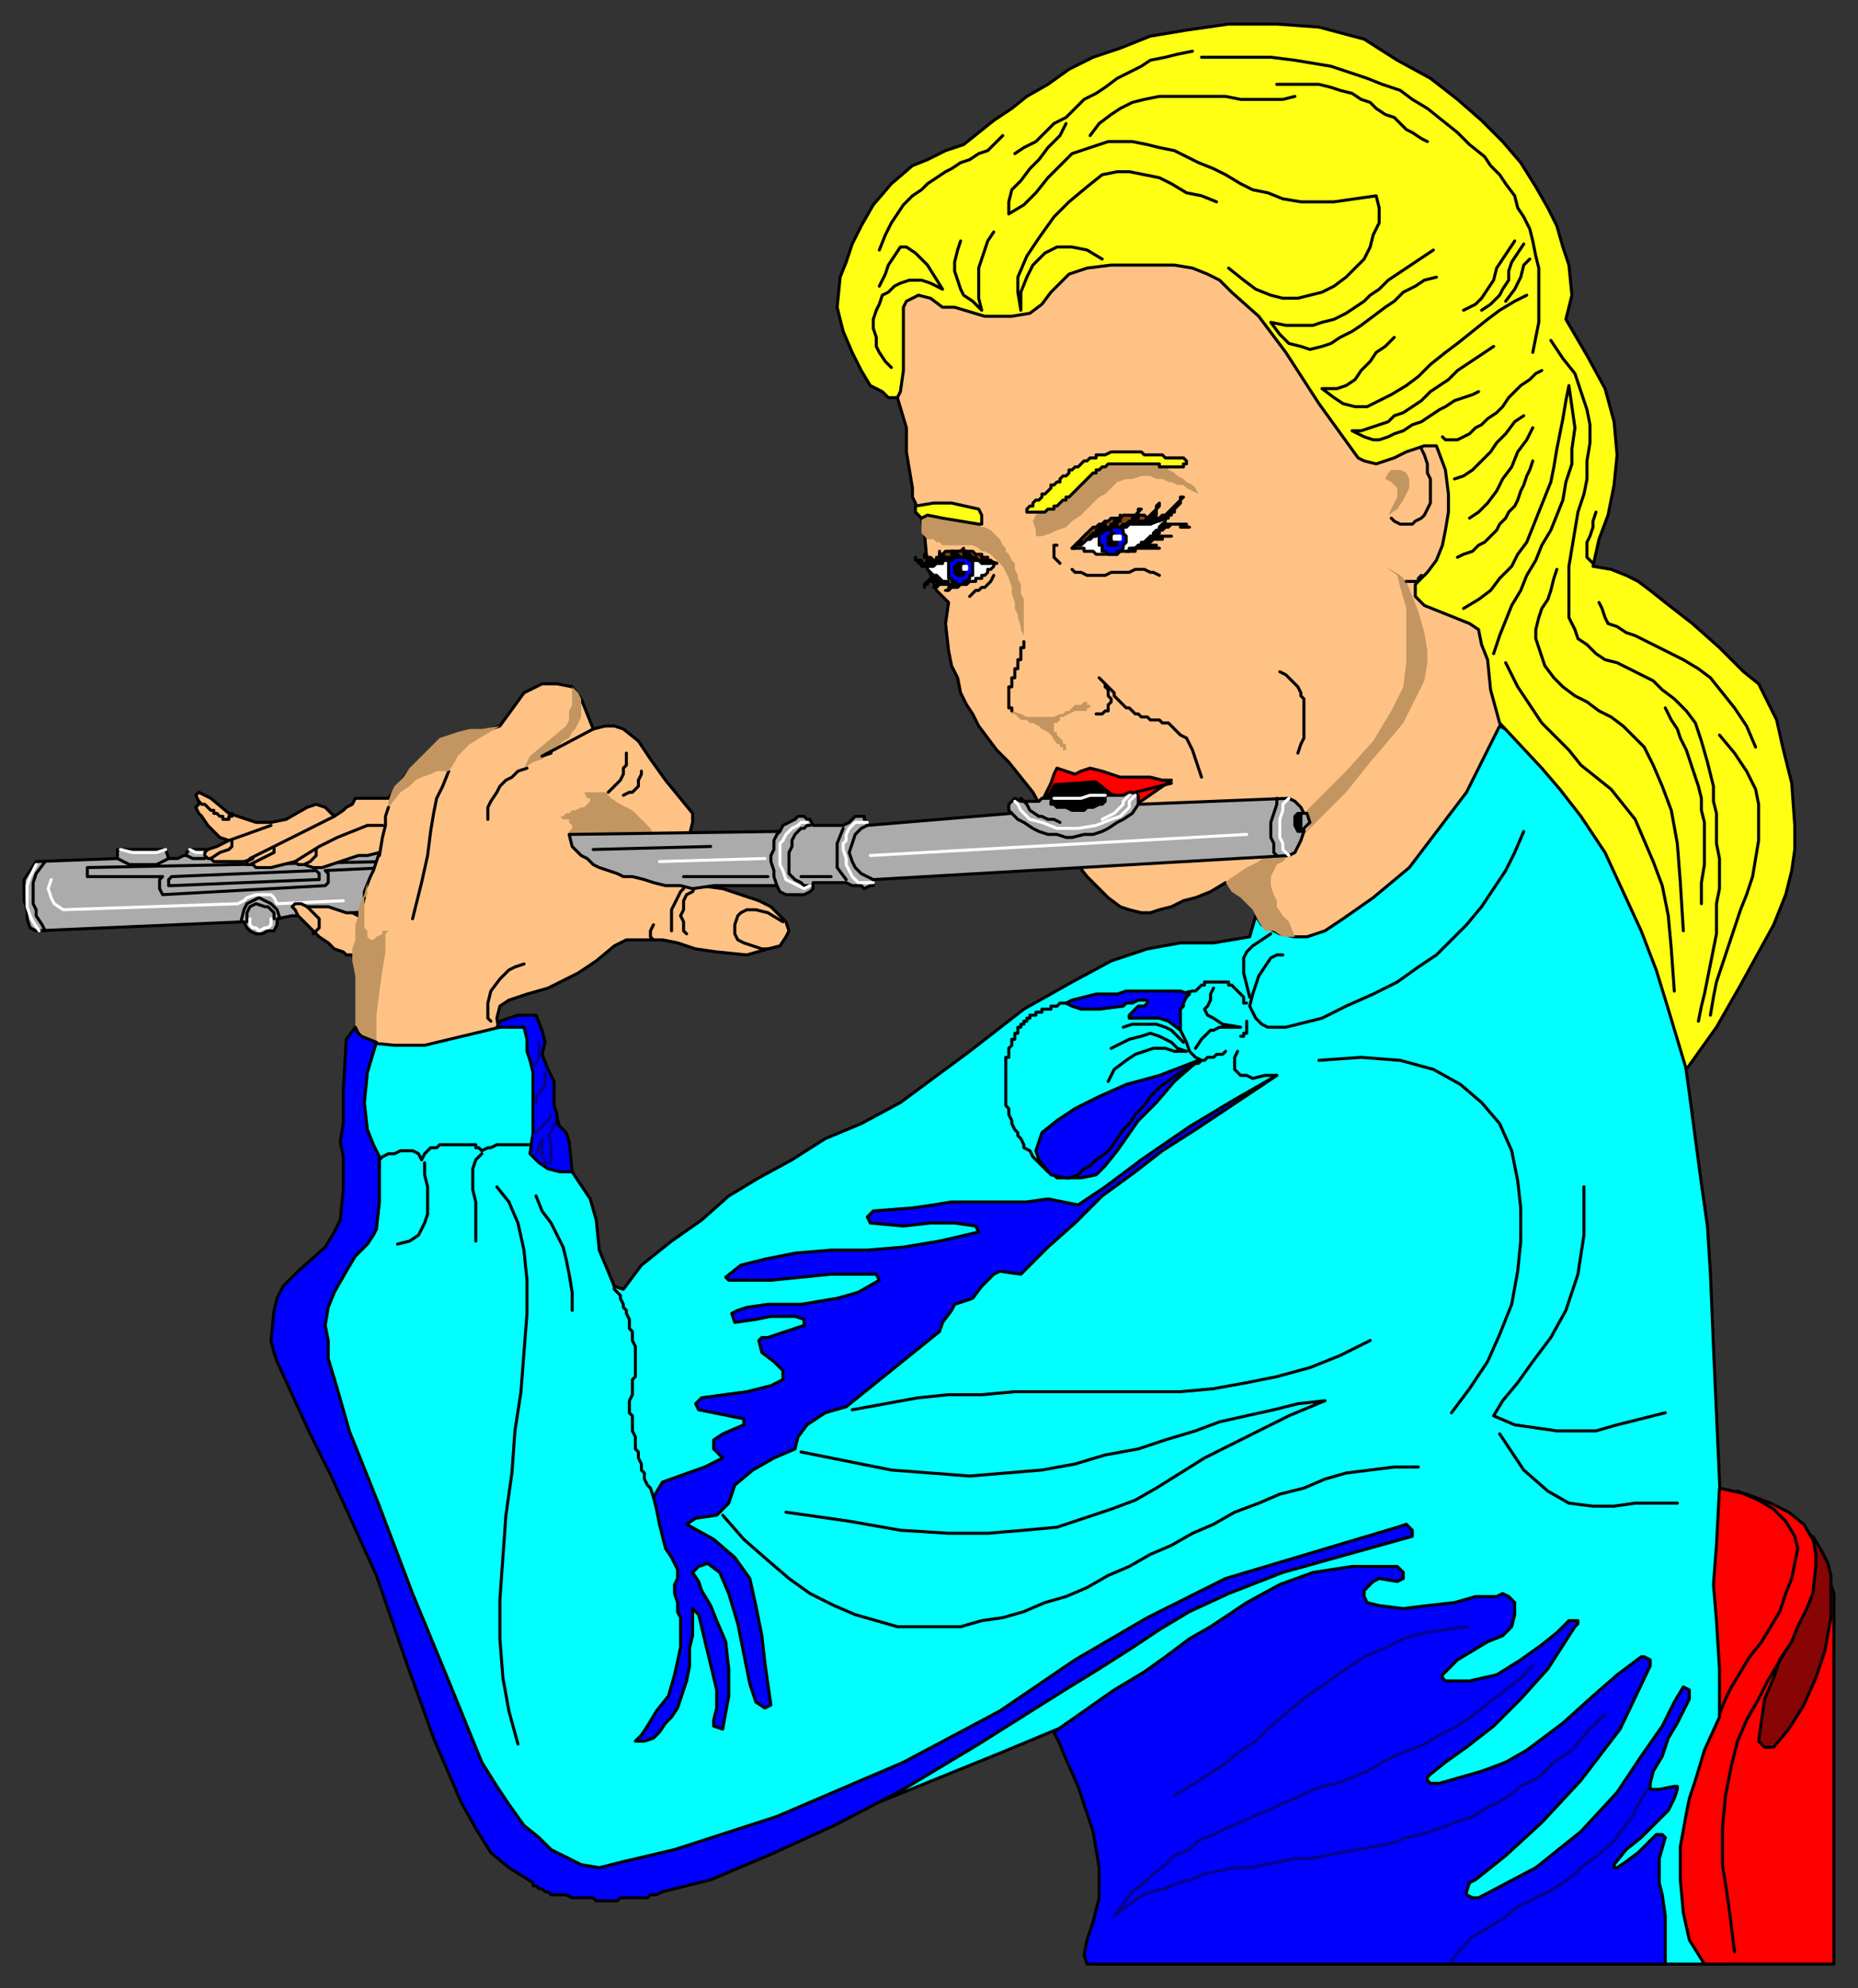 <svg xmlns="http://www.w3.org/2000/svg" width="617" height="660" fill-rule="evenodd" stroke-linecap="round" preserveAspectRatio="none"><rect width="100%" height="100%" fill="#333333" stroke="none"/><style>.brush0{fill:#fff}.pen0{stroke:#000;stroke-width:1;stroke-linejoin:round}.brush1{fill:#ababab}.pen1{stroke:#fff;stroke-width:1;stroke-linejoin:round}.brush4{fill:red}.brush5{fill:#00f}.brush6{fill:#000}.brush8{fill:#c29561}.pen2{stroke:none}.brush9{fill:#ffff14}.pen3{stroke:#050588;stroke-width:1;stroke-linejoin:round}.pen4{stroke:none}</style><path d="m134 280-58 2H63l-1 1v1h-1l-2 1h-3l-1-3H39v3l-27 1-2 3-2 3v7l1 3v3l1 3 2 1 69-3 1 2 1 1 2 1h2l2-1h2l1-2v-2l5-1h5l30-2 2-22h0z" class="pen0 brush1"/><path fill="none" d="m15 286-3 4-1 3v7l1 2v2l2 3 1 2m90-20-48 2-1 1v2h1l48-2h1v-2l-1-1h0" class="pen0"/><path fill="none" d="m108 289 1 1v3l-1 1-54 3-1-2v-3l1-1H29v-3l100-2v2l-21 1h0m-28 17 1-4 1-2 2-1 2-1 2 1 2 1 2 2 1 3" class="pen0"/><path fill="none" d="M91 305v-2l-1-1-1-1h-1l-3-1-2 1-1 2v3m-26-21-2 1-2 1h-9l-2-1-2-1m29 0h-4l-2-1" class="pen0"/><path fill="none" d="m12 287-1 2-1 2-1 3v7l1 3 1 2 2 3m101-10-22 1-1-2-1-1h-5l-3 1-1 1-2 1-58 2-3-2-1-2-1-3 1-3m38-10-3 1h-8l-4-1m23 0 2 1h3m22 22v2l-1 1h-1l-2 1-1-1h-1l-1-1v-2" class="pen1"/><path d="m120 350-1-30-2-3h-2l-1-1-3-1-2-2-3-2-4-4-1-1-2-2-1-2-1-1h0l1-1h2l2 1h7l3 1 3 1h2l2 1v-1l1-1 1-4v-2l2-5 1-2 1-3 1-3-4 1h-3l-6 2-6 2h-3l-3-1h-2 0l-1-1-4 1-4 1h-5l-1-1h-2 0v-1l2-1-3 1H71l-1-1h-1l-1-1v-1h0l1-1 3-1 4-2-3-1-2-2-2-2-2-3-1-1-1-2 1-1v-1l-1-2 1-1 4 2 6 5 9 3h5l5-1 7-4 3-1 3 1 2 2 1 1 3-2 1-1 2-1 1-2h11l6-8 13-10 18-6 8-11 6-3h5l5 1 3 4 4 10 4-1h3l3 1 5 4 4 6 5 7 9 11v3l-1 4-1 3-1 3-2 10 15 2 12 4 4 2 3 3 2 2 1 3-1 2-2 3-4 1-7 2-10-1-7-1-6-2-5-1h-12l-4 2-6 5-6 4-6 3-4 2-7 2-6 2-3 2-1 4 1 6-46 6zm320-26-17-15-4-5-4-6-8-5-5 3-5 2-4 1-4 2-4 1-3 1h-3l-4-1-3-1-4-3-3-3-4-4-4-5-4-6-5-8-5-9-4-5-4-5-4-4-3-4-3-4-2-4-2-3-2-4-1-5-2-4-1-5-1-9 1-7-4-4-3-8-1-11-1-5-1-2-1-3-1-2v-3l-1-6-1-6v-8l-3-10 1-28 1-5 2-12 2-11 179 6 10 118 2 13 1 12 1 6 1 7 2 11 5 12-65 63z" class="pen0" style="fill:#ffc285"/><path d="m536 285 7 15 9 21 6 20 3 22 4 30 2 14 1 16 1 24 5 111-1 94H364l2-10 3-13-1-22-12-35-24 10-37 15-54 21-24 10-35-2-23-24-27-76-35-78 22-40 2-62 10 1h10l25-6 10-2 14 50 2 3 4 6 2 7 1 10 5 12 3 1 6-8 10-8 10-7 9-8 10-6 11-6 11-7 12-5 13-7 23-17 18-14 16-9 13-7 12-4 11-2h11l12-2 2-7 2 3 6 3 5 1h4l6-2 6-4 10-7 12-10 19-25 11-22 11 6 16 21 4 5 4 6 3 6z" class="pen0" style="fill:#0ff"/><path fill="none" d="M414 339h0v1h0v1h0v1h0v1h-1v1h0-1m-5 5h0l-1 1h0-1 0-1l-1 1h0-2l-1 1h0-1l-1 1h-1" class="pen0"/><path fill="none" d="m392 342 2 4 1 3 2 2 2 1" class="pen0"/><path d="m571 494 9 2 8 3 6 3 5 4 3 5 3 6 2 6 2 6v123h-43l-5-8-2-9-1-11v-11l2-11 1-5 2-6 3-10 5-11v-16l-1-16-1-12 1-13 1-19z" class="pen0 brush4"/><path fill="none" d="M204 427v1l1 1 1 1v1l1 2v1l1 1v1l1 2v3l1 1v3l1 2v2h0v8l-1 1v5l-1 2v4l1 1v5l1 2v4l1 1v2l1 2v2l1 1v2l1 2 1 1 1 3" class="pen0"/><path d="m369 173 18-1v1h0l-1 1-1 1h0v1h-1l-1 1v1h-1l-1 1h0l-1 1h0l-1 1h-1 0l-1 1h-2v1h-3l-1 1h0-3 0-2 0-1 0-1 0l-1-1h0-1 0-2v-1h0-4l5-5 8-4zm-49 21h-1 0-3 0-1v-1h-2 0l-1-1h0l-1-1h-1 0l-1-1h0l-1-1v-1l12-5 11 4h-1v1l-1 1h-1 0v1l-1 1h-1 0v1h-2v1h-1 0-1l-1 1h-1z" class="pen0 brush0"/><path d="M369 184h2v-1h1l1-1h0v-1h0l1-1h0v-1h0v-1h0l-1-1h0v-1h0l-1-1h0l-1-1h0-1 0-1 0-1 0-1v1h0-1v1h0l-1 1h0v1h0v1h0v1h0v1h1v1h0v1h1l1 1h1zm-50 10h1v-1h1l1-1h0v-1h1v-1h0v-1h0v-1h0v-1h0v-1h-1 0v-1h0-1v-1h-1 0l-1-1h0-1v1h-1 0l-1 1h0l-1 1h0v1h0v2h0v1h0v1h0v1h1v1h1l1 1h1z" class="pen0 brush5"/><path d="M369 181h2v-1h0v-1h0v-1h0-1 0v-1h0-1 0v1h0-1 0v1h0v1h0v1h1zm-50 10h1v-1h0l1-1h-1 0v-1h0v-1h0-1 0-1 0v1h0-1 0v1h0v1h0l1 1h1z" class="pen0 brush6"/><path d="M320 189h1v-1h0-1 0v1h0zm51-10h1v-1h0-1 0-1 0v1h1z" class="pen1 brush0"/><path d="M356 182h1v-1h2l1-1h0l1-1h1l1-1h1v-1h2l1-1h1l1-1h5l1-1h7l1-1h2l2-1h0-6l-1-1h-7l-1 1h-3l-1 1h-1l-1 1h-1l-1 1h-1l-1 1-1 1h0l-1 1h0l-1 1v1h-1l-1 1-1 1zm-48 6h2l1-1h2v-1h3l1-1h4l1 1h3l1 1h5-1 0l-1-1h-1v-1h-2v-1h-2l-1-1h0-3v-1l-1 1h-5l-1 1h-1v1h-1v1h-1 0l-1 1h0l-1 1z" class="pen0" style="fill:#884305"/><path d="M308 188h0-1 0-1 0v-1h0-1 0v-1h0-1 0v-1h0v1h2v1h5v-1h0-1 0-1 0-1 0v-1h0-1v-1h0l1 1h1l1 1h5-1v-1h0-1 0-1 0v-1h0v-1h0v1h1l1 1h4l-1-1h0-1 0v-1h1v1h1l1 1h4-1 0v-1h-1 0-1v-1h1v1h1l1 1h1l1 1h2l1 1h1-1 0-2v-1h-2 0-2 0l-1-1h-1 0-2 0-1 0l-1 1h-1 0-2v1h-2l-3 1zm3 3h-1 0v1h0-1 0l-1 1h0l-1 1h0v1h0v-1h1v-1h5v1h-1 0-1 0v1h0-1 1l1-1h5l-1 1h0-1 0v1h-1 1l1-1h2l1-1h2-1 0-3 0-2 0l-1-1h0-1 0l-1-1h-1v-1zm76-19h1v-1h1v-1h1v-1h0l1-1h0l1-1v-1h0l1-1h-1v1l-1 1h0l-1 1-1 1h0l-1 1h0l-1 1h-1l-1 1h0-1l-1 1h-2 1v-1h1v-1h1v-1h0v-1h0l1-1h0v-1h0l-1 1v1h0l-1 1h0l-1 1h0l-1 1h0l-1 1h-2v1h-3 1v-1h1v-1h1v-1h0v-1h0l1-1h-1v1h0l-1 1h0v1h-1v1h-1 0l-1 1h-1 0l-1 1h-2 0v-1h1v-1h1v-1h0v-1h0v1h-1v1h-1v1h0-1v1h-1 0l-1 1h0-1l-1 1h0v-1h1v-1h1v-1h0v-1h0l-1 1h0v1h-1v1h-1 0v1h-1l-1 1h0l-1 1h0l-1 1h0l1-1h1l1-1h1v-1h2l1-1h2v-1h5l1-1h7l5-2zm-1 2h8v1h1-1 0-2v-1h-2 0-1l-1 1h0-1l-1 1h-1v1l-2 1h6-2 0-1v1h-3 0l-1 1h-2v1h-1 5v1h1-2 0-1 0-2 0-3v1h-3 1l1-1h1l1-1h1v-1h1l1-1h1v-1h1l1-1 1-1v-1l1-1z" class="pen0 brush6"/><path d="m407 293 1-1 3-2 3-2 4-2 2-2 3 1 3-1h2l-2 2-2 1-1 2-1 2v3l1 3 1 2v2l2 3 2 2 2 5h-4l-3-2h-3l-2-3-2-4-4-4-3-2-2-3zm26-22h1l1 3-2 3 14-14 8-10 6-7 5-6 3-6 2-4 2-4 1-6v-4l-1-6-2-7-4-10-1-1-1-1-5-3 4 3 1 4 2 7v18l-1 8-4 8-6 10-9 10-14 14v1z" class="pen2 brush8"/><path fill="none" d="M467 193h4v-1h0l1-1m-10-19 1 1 2 1h4l1-1 2-1 1-1 1-2 1-2v-8l-1-2v-3l-1-3-1-2" class="pen0"/><path d="m460 159 1-2 1-1h3l2 1 1 2v3l-1 2-1 2-2 3-3 2 1-2 1-2 1-2v-3l-1-1-1-1-2-1z" class="pen2 brush8"/><path fill="none" d="m425 223 2 1 1 1 1 1 1 1 1 1 1 2v1l1 1v13l-1 2-1 3m-32 8-1-3-1-3-1-3-1-2-1-2-2-1-1-1-1-1-1-1-1-1h-2l-1-1h-3l-1-1h-2 0l-1-1h-1l-1-1-1-1h-1l-1-1-1-1-1-1-1-1v-1l-1-1-1-1-1-1-1-1-1-1 1 1 1 1v1l1 1v2l1 1h0v1l-1 1v2h-1l-1 1h-2" class="pen0"/><path d="M357 236h4v-1h1v-1h-1v-1h-1l-1 1h-2l-1 1-1 1h-1l-1 1h-1l-2 1h-9l-2-1-3-1v1h1l1 1 1 1h2l1 1h1l2 1 1 1 2 1 1 1 2 3h1v1h1v1h1v-2h-1v-1l-1-1-1-1v-1h-1v-3h1l1-1v-1h1l2-1 2-1z" class="pen2 brush8"/><path fill="none" d="M340 213h0v2h-1v1h0v2h0v1h0-1 0v1h0v1h0v1h0-1 0v1h0v1h0v1h0-1 0v1h0v1h0v1h0-1v1h0v1h0v1h0v1h0v1h0v1h0v1h1v1h0" class="pen0"/><path d="M340 211v-12l-1-2v-3l-1-2v-1l-1-2v-2l-1-1-1-2-1-1v-1l-1-1-1-2-1-1-1-1-1-1-2-1h-1l-1-1-12-5-7 3v5l1 1 1 1h2l1 1h1l1 1h10l2 1 1 1h1l2 1 1 1 2 2 1 1 1 2 1 2 1 3v2l1 3v2l1 2v1l1 3v1l1 2v2-2z" class="pen2 brush8"/><path fill="none" d="m330 191-1 2-1 1-1 1h-1l-1 1h-1l-1 1-1 1m34-9 1 1h2l2 1h6l2-1h6l2-1h3l2 1h1l2 1m-34-10h-1v4h0l1 1 1 1" class="pen0"/><path d="m345 170 16-15 12-3 15 3v1l2 1 1 1 2 1 1 1 2 1 1 1 1 2-2-1-2-1-1-1h-2l-2-1h-1l-2-1h-2l-2-1h-3l-3 1h-2l-3 1-2 2-2 2-2 1-3 3-3 3-3 2-2 2-3 1-2 1-3 1h-2v-2l-1-3 1-2 1-1zM217 277h-28v-1l1-1v-1l-1-1v-1h-2l-1-1h1l1-1h1l1-1h1l2-1h1l1-1 1-1v-1h-1l-1-2h-1 8l2 2 3 2 4 2 6 6 1 2z" class="pen2 brush8"/><path fill="none" d="M213 256v1l-1 2v2l-1 1-1 1h-1l-2 1m1-14v4l-1 1v2l-1 2-1 1-2 2-1 1m58 43-5-3-4-1h-3l-2 1-1 1-1 3v3l1 2 2 1 3 1 3 1h2m-27-5-1-1v-3l-1-2 1-2v-3l1-2 2-1 1-2m-8 15v-7l1-2 1-2 1-2 1-1m-10 17-1-1v-2h0l1-2m-54 32-1-1v-5l1-4 3-4 1-1 2-2 2-1 3-1" class="pen0"/><path d="m120 299 1-2 1-4v4l-1 1v10l1 1v2l1 1h1l1-1 2-1v-1h2l-1 1v6l-1 6-1 7-1 8v9h-7v-22l-1-5v-4l1-3v-5l1-3v-2l1-3z" class="pen2 brush8"/><path fill="none" d="m137 305 3-12 2-9 1-8 1-6 1-5 2-4 2-5m26-1-3 1-2 2-2 1-2 2-1 2-2 3-1 2v4" class="pen0"/><path d="m180 252 5-4 2-2 2-1 1-2 1-1 1-2 1-2v-6l-1-2-2-2v6l-1 2v3l-1 2-6 5-6 5-2 4 3-2 3-1z" class="pen2 brush8"/><path fill="none" d="m197 242-17 9 3-1" class="pen0"/><path d="M147 256h-2l-2 1-3 1-2 1-2 2-3 2-4 5v-2l1-3 1-2 3-3 2-3 3-3 4-4 3-3 6-2 4-1h4l6-1-10 6-4 4-1 2-2 3h-2z" class="pen2 brush8"/><path fill="none" d="m98 286 8-5 6-3 10-4h5m-1 10 1-6 1-4v-3l1-3" class="pen0"/><path fill="none" d="M101 287h0l2-1 1-1 1-1v-2m-22 3 28-14m-20 10v2h0l-2 1-6 3m-7-8 14-5m-13-4v1h-1 0v1h0-1 0-1v-1h-1 0l-1-1h0-1v-1h0-1l-1-1h0l-1-1h0-1l-1-1m4 19 3-2 3-1 1-1v-1h0v-1m25 22 3 3 1 1v3l-2 2" class="pen0"/><path d="m313 102-4-3-4-1-2 1-2 1-1 2v21l-1 7-1 2h-3l-2-2-4-2-3-5-3-6-3-7-2-8 1-10 2-5 2-6 3-6 4-7 6-7 7-6 5-2 6-3 6-2 5-4 5-4 6-4 5-4 7-4 7-5 8-4 9-3 10-4 12-2 14-2h16l14 1 15 4 11 7 11 6 9 7 8 7 7 7 6 7 5 8 4 7 3 6 2 7 2 6 1 10-2 8 7 12 6 11 3 11 1 11-1 10-2 10-3 8-2 9 6 1 5 2 4 2 4 3 5 4 9 7 9 8 8 8 5 4 3 6 3 6 2 9 3 12 1 14v8l-1 7-2 8-4 10-11 20-8 14-10 14-6-20-4-13-5-13-6-13-6-13-8-12-7-9-6-7-14-15-3-11-1-10-2-5-1-5-3-2-5-2-5-2-5-2-3-3v-4l4-4 3-4 2-5 1-5 1-6v-6l-1-8-3-8h-4l-3 1-3 1-2 1-2 1-3 1-3 1-4-1-2-1-13-18-11-17-9-12-9-8-4-4-4-2-5-2-6-1h-21l-8 1-3 1-3 1-3 3-3 3-3 4-4 3-6 1h-9l-10-3h-4zm12 72-12-2-5-1-2 1-2-2v-2l6-1h6l9 2 1 2v3h-1z" class="pen0 brush9"/><path d="M343 168v-1l1-1h1l1-1v-1h1l1-1 1-1v-1h1l1-1h1v-1l1-1h1l1-1v-1h1l1-1h1l1-1h0l1-1h1l1-1h2v-1h3l2-1h10l1 1h6l1 1h6l1 1h0v1h0-1v1h-1 0-4 0-3v-1h-3 0-2 0-2 0-3 0-2 0-3 0-2l-1 1h0-1l-1 1h-1v1h-1l-1 1h0l-1 1-1 1h0l-1 1h0l-1 1h0l-1 1-1 1h0l-1 1h-1v1h-1l-1 1h0l-1 1h-1v1h-2l-1 1h-1 0-5v-1h0l1-1h1z" class="pen0 brush9"/><path fill="none" d="m296 122-2-2-2-3-1-2v-3l-1-3v-3l1-3 1-2 1-3 2-1 2-2 2-1 3-1h4l3 1 4 2-5-8-4-4-3-2h-2l-2 3-2 3-1 3-2 4m0-12 2-5 2-4 2-3 2-3 3-3 3-2 2-2 3-2 3-2 2-1 3-2 3-1 3-2 3-1 2-2 3-3m-14 35-1 3-1 4v3l1 3 1 3 1 2 3 2 3 3-1-4V89l1-3 1-3 1-3 2-3m24-36-2 4-4 4-3 4-3 3-3 4-3 3-1 4v4l5-3 4-4 4-5 4-4 4-4 6-2 6-2h8l5 1 4 1 5 1 4 2 4 2 5 2 4 2 5 3 4 2 5 1 5 2 6 1h11l7-1 7-1 1 4v5l-2 4-1 4-2 4-3 3-3 3-4 3-4 2-4 1-4 1h-5l-4-1-5-2-4-3-5-4" class="pen0"/><path fill="none" d="m404 67-5-2-5-1-5-3-4-2-5-1-5-1h-4l-5 1-5 4-6 5-5 5-5 7-4 6-3 7v5l1 6v-6l2-5 2-4 4-4 4-2h5l5 1 5 3m-4-41 3-4 4-3 3-2 4-2 4-1 5-1h22l5 1h14l4-1m-93 19 3-2 4-2 3-3 3-3 4-2 3-3 3-3 4-2 3-2 4-3 4-2 4-2 3-2 5-1 4-1 5-1" class="pen0"/><path fill="none" d="M399 19h23l8 1 6 1 6 1 6 2 6 2 5 2 6 2 4 3 5 3 5 4 5 4 4 4 5 4 2 3 3 3 2 3 3 4 1 4 2 3 2 4 1 4 1 5 1 4v18l-1 5-1 5" class="pen0"/><path fill="none" d="m476 83-3 2-3 2-3 2-3 2-3 2-3 3-3 2-2 2-3 2-3 2-4 2-4 1-3 1h-9l-5-1 3 4 3 3 4 1 3 1 4-1 3-1 3-2 4-2 3-2 4-3 4-3 3-2 3-3 4-2 3-2 4-1m9 11 4-2 2-2 2-3 2-3 1-4 2-3 2-3 2-3m-11 23 3-2 3-3 1-2 2-3v-3l1-3 2-3 2-3m-6 19 3-4 2-4 1-4 2-2m-84-58h14l4 1 3 1 4 1 3 2 3 1 2 2 3 2 3 1 2 2 2 2 2 1 3 2 2 1m22 68-3 2-3 2-3 2-3 2-3 3-3 2-3 2-3 3-3 2-3 2-3 1-2 2-3 1-3 1-3 1h-3l2 1 2 1 3 1h2l3-1 2-1 3-1 3-2 3-1 3-2 3-2 2-1 3-2 3-1 3-1 2-1" class="pen0"/><path fill="none" d="m463 112-3 3-3 2-2 3-3 3-2 3-3 2-3 1h-5l4 3 3 2 4 1h4l4-2 4-2 5-3 4-3 4-4 5-4 4-3 5-4 5-4 4-3 5-3 4-2m-28 47 1 1h4l2-1 2-1 2-2 2-1 2-2 3-2 2-2 2-3 2-2 2-2 3-2 2-2 2-1m-29 36 3-1 3-2 3-3 3-3 2-3 3-3 3-4 3-2m-18 34 3-2 3-3 3-4 2-4 3-4 2-5 3-4 2-4m-25 43 2-1 3-1 2-2 2-1 2-2 2-2 1-2 2-2 1-2 2-2 1-2 1-3 1-2 1-3 1-2 1-3" class="pen0"/><path fill="none" d="m486 202 5-3 4-3 3-4 4-4 2-4 3-4 2-5 2-5 2-5 2-5 1-5 1-6 1-5 1-5 1-6 1-5 1 7 1 7-1 7v5l-2 6-1 6-2 5-2 5-3 5-2 5-3 5-2 5-3 5-2 5-2 5-2 6" class="pen0"/><path fill="none" d="m515 113 4 6 4 5 2 6 2 6 1 5v6l-1 6v6l-1 5-2 6-1 6-1 6-1 6v17l2 4 1 3 3 2 3 3 3 2 4 1 4 2 4 2 4 2 3 3 4 3 4 4 3 4 2 6 2 7 2 8v5l1 4v10l1 5v10l-1 5v10l-1 5-1 5-1 5-1 5-1 4-1 5" class="pen0"/><path fill="none" d="m517 189-1 3-1 4-1 3-2 3-1 3-1 4v3l1 3 2 6 3 4 3 3 4 3 4 2 4 3 4 2 4 3 3 3 4 4 3 6 3 7 3 8 2 11 1 13 1 16" class="pen0"/><path fill="none" d="m500 220 4 8 4 6 4 6 5 5 4 4 4 5 5 4 5 4 4 5 4 5 3 7 3 7 3 8 2 10 1 11 1 14m-3-94 2 4 2 3 1 3 2 4 1 3 1 3 1 3 1 3 1 4v4l1 4v14l-1 6v7m-34-100 1 2 1 3 1 2 3 1 3 2 3 1 4 2 4 2 4 2 4 2 5 3 4 3 4 5 4 5 4 6 3 7m-12-4 5 6 4 6 3 6 1 5v12l-1 6-1 6-2 6-2 5-2 6-2 6-2 6-2 6-1 5-1 6m-38-167-1 3v2l-1 3-1 2v5l1 1 1 1M426 317h-2l-2 1-2 3-2 3-1 3-1 3-1 4 1 2 1 2 2 2 2 1h6l4-1 8-2 8-4 9-4 8-4 7-5 6-4 5-5 5-5 5-6 4-6 4-6 3-6 3-7m-84 34-3 2-3 2-2 2-1 2v5l1 4 1 4m-18 17 2-3 1-1 2-2h1l2-1h7l-6-1-3-2-2-1-1-2 1-1 1-2v-2l1-2" class="pen0"/><path fill="none" d="M396 329h1l1-1 1-1h1v-1h8v1h1l1 1h0l1 1h0l1 1h0l1 1h0v1h0v1h1m-3 16-1 2v4l2 2h2l2 1 4-1h4m14-5 14-1 13 1 11 3 9 5 7 6 6 7 4 9 2 10 1 9v11l-1 10-2 11-4 10-4 9-6 9-6 8m44-75v16l-2 13-4 12-5 9-6 8-5 7-5 6-3 5 7 3 7 1 7 1h13l7-2 8-2 8-2m-55 7 8 12 8 7 7 4 8 1h7l7-1h14m-274-31 11-2 11-2 10-1h11l11-1h55l11-1 11-2 10-2 11-3 10-4 10-5m-189 37 15 3 15 3 13 1 13 1 12-1 12-1 11-2 10-3 11-2 9-3 10-3 8-3 9-2 9-2 8-2 9-1-12 5-10 5-10 5-8 4-8 5-8 5-7 4-8 3-9 3-9 3-11 1-12 1h-13l-16-1-17-3-21-3" class="pen0"/><path fill="none" d="m240 503 7 8 8 7 7 6 7 5 8 4 7 3 7 2 7 2h21l7-2 7-1 7-2 7-3 7-2 7-3 7-4 7-3 7-4 7-3 7-4 7-3 7-4 8-3 7-3 8-2 7-3 7-2 8-1 8-1h8m-306-93 4 5 3 7 2 9 1 10v11l-1 13-1 13-2 13-1 14-2 14-1 14-1 14v13l1 13 2 11 3 11m6-182 2 5 3 4 2 4 2 4 1 4 1 5 1 6v6m-30-52-2 2-1 3v7l1 4v13m-26 1 4-1 3-2 2-4 1-3v-9l-1-4v-4m-15-1 1-1 2-1h2l2-1h4l2 1 1 2 1-2 1-1 1-1h2l1-1h12v1h1l1 1 2-1h1l2-1h12m191-21 2-4 4-3 3-2 3-1 3-1h4l3 1h4l-3-1-2-2-2-1-2-1-3-1-3 1-4 1-6 3" class="pen0"/><path fill="none" d="M355 391h-4l-1-1-2-1-1-1-1-1-1-1-1-1-1-1-1-2-2-1v-1l-1-2-1-1v-1l-1-1-1-2h0v-1l-1-2v-2l-1-1h0v-5h0v-2h0v-3h0v-2h0v-1h0v-1h0v-2h1v-1h0v-1h0v-1h0l1-1h0v-1h0v-1h1v-1h0v-1h1v-1h0v-1h1v-1h1v-1h1v-1h1v-1h2v-1h2v-1h3v-1h2l1-1h4l1-1h13l2-1h8l3-1h8l5-1" class="pen0"/><path fill="none" d="m393 346-2-2-2-2-2-1-3-1h-8l-3 1" class="pen0"/><path d="m199 620-6-1-4-2-6-3-4-4-5-4-5-7-4-6-5-8-11-27-12-29-11-29-10-25-4-14-3-10v-6l-1-5 1-6 2-5 4-7 3-5 4-4 2-3 1-2 1-9v-15l-2-4-2-5-1-9 1-10 3-10-5-2-1-1-1-2-3 4-1 17v11l-1 6 1 5v11l-1 10-2 4-3 5-9 8-5 5-2 4-1 4-1 10 1 4 1 3 11 24 7 14 15 33 10 29 9 25 9 21 5 9 5 8 6 5 8 5v1h1l1 1h1l1 1h1l1 1h5l2 1h7l1 1h7l1-1h9l1-1h2l2-1 16-4 19-8 22-10 23-12 25-15 27-17 13-8 11-7 9-6 10-6 13-6 18-7 43-12v-2l-2-2-3 1-57 17-26 13-24 14-25 17-32 17-42 18-34 11-17 4-8 2z" class="pen0 brush5"/><path d="m424 357-15 10-12 8-11 7-9 7-11 8-9 9-9 8-9 9-7-1-2 1-4 4-3 4-6 2-1 2-3 4-1 3-31 25-7 2-6 4-3 4-1 4-7 3-7 4-6 5-2 6-2 2-2 2-7 1-3 2 9 5 7 6 5 7 2 9 2 10 1 9 2 14-2 1-3-2-2-6-2-10-2-10-3-10-3-7-4-3-3 1-2 2 2 3 1 3 3 5 2 5 3 7 1 9v9l-2 11-3-1v-2l1-4v-6l-6-25-1-1-1-1v9l-1 4v6l-1 5-1 3-1 3-1 3-2 3-2 2-2 3-2 2-3 1h-3 0l2-2 2-3 3-5 4-5 2-7 2-9v-10l-1-2v-3l-1-3v-3l1-2v-3l-2-4-2-3-1-4-1-4-1-5-1-4 3-5 14-5 6-3-3-3v-3l3-2 7-3v-2l-15-3-1-2 2-2 15-2 8-2 4-2v-3l-3-3-4-3-1-4 1-1h2l12-4v-2l-3-1h-8l-5 1-7 1-1-3 2-1 3-1 7-1h11l6-1 6-1 7-2 7-4-1-2h-15l-10 1-10 1h-14l-1-1 5-4 8-2 10-2 12-1h12l12-1 12-2 13-3-1-2-7-1h-8l-9 1-11-1-1-2 2-2 13-1 7-1 6-1h25l7-1 10 2 9-6 12-9 16-11 15-9 14-8zm-74 218 10-7 10-7 10-6 7-5 8-6 7-4 12-8 11-6 11-4 13-2h15l2 2v2l-2 1-6-1-2 1-1 1-2 2v2l1 2 4 1 8 1 8-1 9-1 7-2h7l2-1 2 1 2 2v4l-1 4-3 3-5 2-5 3-5 3-4 4-1 1v1l1 1h8l9-2 8-5 7-5 5-4 4-4h3v1l-1 1-9 14-9 10-9 9-9 7-7 5-5 4-1 1v1l1 1h3l14-4 8-3 7-4 12-9 10-9 8-7 8-6h1l2 1v2l-10 21-13 17-13 14-12 11-10 8-2 1-1 3v1l2 1h2l19-10 15-12 12-13 8-12 7-10 4-8 3-5 2 1v3l-4 8-3 5-2 6-3 5-1 4v2h3l5-1h1v1l-1 3-2 4-4 4-5 5-5 4-4 5v1h1l3-2 4-3 3-3 3-3h2l1 1-2 7v8l1 4 1 7v16H361l-1-3 1-5 2-6 2-8v-10l-2-12-5-15-4-9-2-5-2-4z" class="pen0 brush5"/><path d="m398 352-13 5-11 3-9 4-8 4-6 4-5 4-2 6 1 3 4 5 5 1h5l5-1 3-3 4-5 7-10 6-6 6-7 8-7zm-6-10v-7l1-1v-1l1-2 1-1-3-1h-18l-3 1h-7l-4 1-4 1-2 1 2 1 3 1h6l8-1 1-1h2l2-1h3v1l-1 1h-2l-3 3v1h10l3 1 4 3zm-214-5 2 5 1 4-1 4 2 5 2 4v8l1 3v3l1 1 2 2 1 3 1 10h-4l-4-1-3-2-3-3 1-7v-20l-1-4-1-3v-4l-1-4h-9l1-2 3-1 3-1h6z" class="pen0 brush5"/><path fill="none" d="m178 383 1-2 1-3v5l1 3h2v-7l-1-2 1-1 1-3m-7 4 2-2 1-1 2-2 1-2m-6-16 1-1 1-2v-5m-1 20v-2l2-2 1-2v-4" class="pen3"/><path fill="none" d="m397 353-5 3-3 2-4 3-3 3-2 3-3 3-2 3-2 2-2 3-2 3-2 2-3 2-2 2-2 1-2 2-3 1" class="pen0"/><path fill="none" d="m487 540-7 1-7 1-7 2-6 3-7 3-6 4-7 5-6 4-6 5-6 5-5 5-6 4-5 4-6 4-5 3-5 3m119-43-4 4-5 4-4 3-5 4-4 3-5 3-4 2-5 3-5 2-5 2-4 2-5 3-5 2-5 2-5 1-5 2-4 2-5 2-4 2-5 2-4 2-5 2-4 2-5 2-3 3-5 2-3 3-4 3-3 3-4 3-3 4-3 4 4-3 4-3 4-2 5-1 4-2 5-1 4-2 5-1 5-1h5l5-1 5-1 5-1h5l5-1 5-1 6-1 5-1 6-1 5-2 5-1 6-2 5-2 6-2 5-3 6-3 5-4 6-3 5-5 6-4 5-6 6-6m14 25-3 5-2 4-3 4-3 4-3 3-4 3-4 3-3 3-6 4-6 3-6 3-5 4-5 3-5 3-4 4-3 4" class="pen3"/><path d="m376 268-6-4-5-2h-6l-1 1h-8l-2 1-2 2 2-4 1-2 1-3 1-2 3 1 3 1 2-1 3-1 4 1 3 1 3 1h10l4 1h3l-13 9z" class="pen0 brush4"/><path fill="none" d="m389 260-12 3" class="pen0"/><path d="m369 263-2 8h-19l-1-6 3-5 14-1 5 4z" class="pen4 brush6"/><path d="m428 265 2 1 1 1 1 1 1 2h1l1 3-2 2v1l-1 3-1 2-1 2-2 1-138 8v2h-1l-2 1-1-1h-3l-2-1h-11v2l-1 1-2 1h-6l-2-1-1-2h-21l-7 1-4-1h-5l-4-1-3-1-4-1h-3l-2-1-3-1-3-1-2-1-2-2-2-1-1-1-1-1-1-1-1-4 70-1 1-2 2-1 2-1 1-1h2l1 1h1l1 2h10l2-1 1-1 1-1h3v1l1 1v1l48-4-1-1v-2l1-1 1-1 2 1h6l1-1h4l-1 1v1h1l1 1h3l2 1h4l1-1h2l2-1h1l1-1v-1h0v-1h6l2-1h1l2 1v3l50-2z" class="pen0 brush1"/><path fill="none" d="m236 281-39 1m58 9h-28m32-15-1 1-1 2v3l-1 2v2l1 3v2l1 3m11-20h-1l-1 1h-1l-2 2-1 2v2l-1 2v7l1 1 1 1 2 1 1 1h3m10-19-2 5v8l3 4m7-18-2 1-2 2-1 3-1 3 1 3 1 2 2 2 4 2m88-25-2 3-3 2-2 1-3 2-2 1-3 1h-3l-4 1h-2l-3-1h-3l-3-1-2-1-3-2-2-1-2-2" class="pen0"/><path fill="none" d="m352 273-2-1h-2l-2-1h-1l-3-2-1-2-1-1-1-1m85 0v2l-1 3-1 3v5l1 2v3l1 1m-148 7h-10" class="pen0"/><path fill="none" d="m254 285-35 1m49-13h-2l-1 1-2 1-1 1-1 1-1 2-1 1v7l1 2 1 3 2 1 2 1 2 1 2-1m19-21h-4l-1 1-1 1-1 2v2l-1 1v2l1 3v2l1 2 1 2 1 1 1 1h5m87-29-1 1-1 1v2l-1 1-2 2-3 1-5 2-6 1h-7l-5-2-4-1-2-2-1-1-1-2h0l-1-1" class="pen1"/><path fill="none" d="m375 264-1 1-1 1v1l-1 1-1 1-1 1-2 1-2 1m48 5-125 7m139-19-2 2v2l-1 3v6l1 2v2l2 2" class="pen1"/><path d="M431 270h2-1v5l1 1h-2l-1-2v-3l1-1z" class="pen4 brush6"/><path fill="none" d="M431 270h2-1v4h0v1h0l1 1h-2l-1-2v-3l1-1h0" class="pen0"/><path fill="none" d="M367 264h-5l-3 1h-9" class="pen1"/><path d="m602 510 3 5 2 4 1 4v14l-2 11-3 9-4 9-5 8-5 6h-3l-2-2 1-7 1-7 3-7 2-6 4-6 2-5 3-6 2-5 1-9v-4l-1-6z" class="pen0" style="fill:#880505"/><path fill="none" d="m593 548-3 5-3 5-3 6-4 7-3 7-2 8-2 10-1 11v12l2 13 2 16m-5-79 2-5 2-4 3-5 3-5 4-5 3-5 3-5 2-6 2-5 1-5 1-5-1-4-3-5-4-4-5-3-7-3" class="pen0"/></svg>
